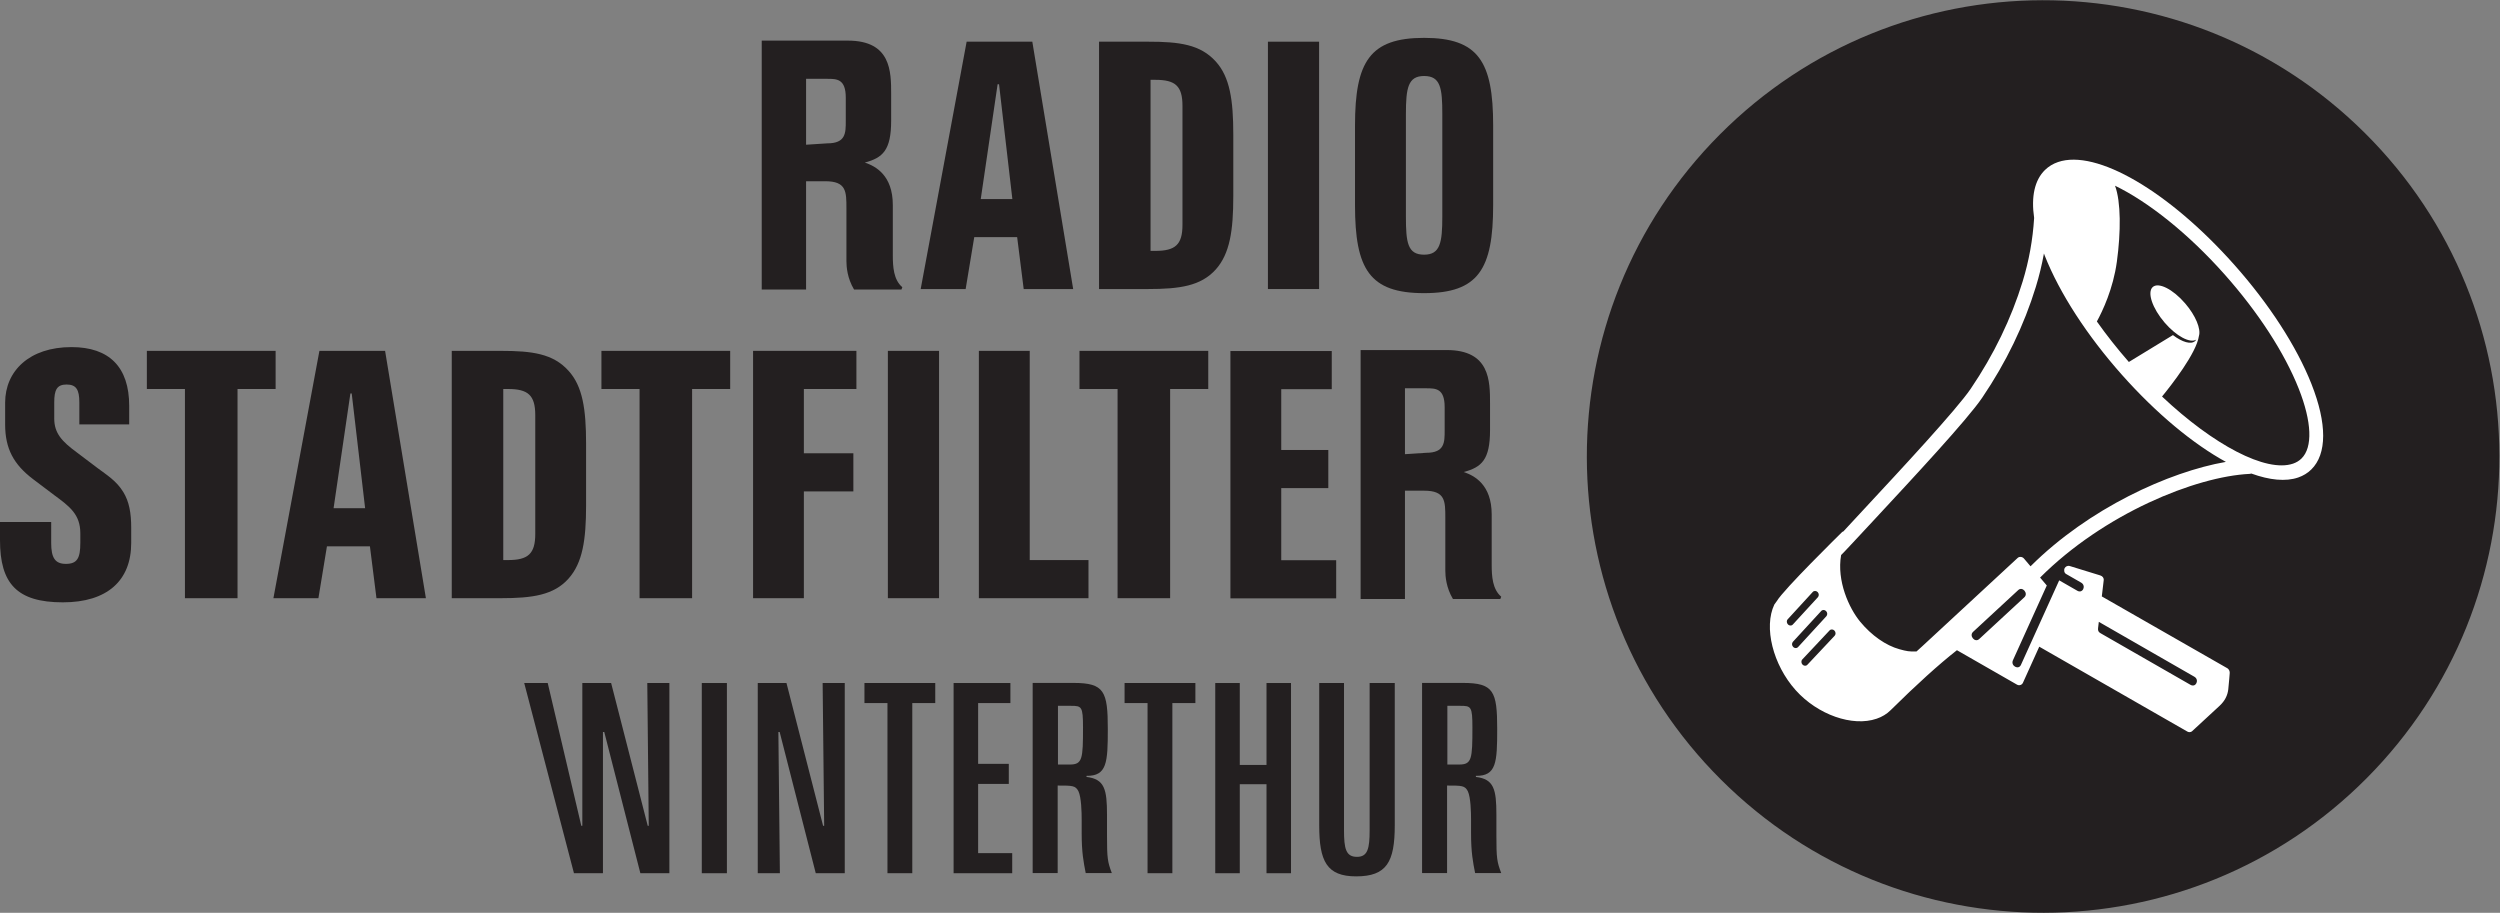 <?xml version="1.0" encoding="UTF-8" standalone="no"?>
<svg
   xmlns:dc="http://purl.org/dc/elements/1.1/"
   xmlns:cc="http://creativecommons.org/ns#"
   xmlns:rdf="http://www.w3.org/1999/02/22-rdf-syntax-ns#"
   xmlns:svg="http://www.w3.org/2000/svg"
   xmlns="http://www.w3.org/2000/svg"
   viewBox="0 0 831.307 303.52"
   height="303.52"
   width="831.307"
   xml:space="preserve"
   id="svg2"
   version="1.1"><rect x="0" y="0" width="831.307" height="303.52" fill="#808080" stroke="none"/><defs
     id="defs6" /><g
     transform="matrix(1.333,0,0,-1.333,0,303.52)"
     id="g10"><g
       transform="scale(0.1)"
       id="g12"><path
         id="path14"
         style="fill:#231f20;fill-opacity:1;fill-rule:evenodd;stroke:none"
         d="m 322.285,1264.53 c 0,96.91 -49.812,146.59 -144.004,146.59 -104.535,0 -165.469,-59.08 -165.469,-138.84 v -54.05 c 0,-60.8 21.5,-100.15 70.219,-136.93 l 52.266,-39.45 c 38.644,-28.45 65.07,-48.151 65.07,-95.268 v -23.961 c 0,-37.781 -7.652,-52.269 -35.949,-52.269 -27.246,0 -36.727,15.41 -36.727,52.269 v 52.27 L 0,974.891 V 929.57 C 0,821.629 41.914,774.41 156.809,774.41 c 110.515,0 170.504,54.039 170.504,148.211 v 37.699 c 0,36.879 -5.028,65.2 -19.715,89.17 -17.145,28.3 -41.914,42.97 -64.258,59.88 l -52.254,39.45 c -36.164,26.67 -55.789,47.24 -55.789,84.1 v 40.29 c 0,31.61 6.836,44.55 30.793,44.55 24.18,0 31.824,-12.94 31.824,-44.55 v -54.98 h 124.371 v 46.3" /><path
         id="path16"
         style="fill:#231f20;fill-opacity:1;fill-rule:evenodd;stroke:none"
         d="m 366.324,1401.71 v -95.12 h 95.02 V 784.75 h 131.199 v 521.84 h 95.008 v 95.12 H 366.324" /><path
         id="path18"
         style="fill:#231f20;fill-opacity:1;fill-rule:evenodd;stroke:none"
         d="M 796.793,1401.71 682.031,784.75 h 112.266 l 21.262,129.32 h 107.234 l 16.316,-129.32 h 123.311 l -101.799,616.96 z m 77.25,-106.31 h 3.32 l 33.442,-286.21 h -78.68 l 41.918,286.21" /><path
         id="path20"
         style="fill:#231f20;fill-opacity:1;fill-rule:evenodd;stroke:none"
         d="M 1126.91,1401.71 V 784.75 h 122.63 c 78.68,0 132,7.648 168.66,48.859 35.2,39.352 43.81,96.801 43.81,182.391 v 154.35 c 0,85.72 -8.61,143.14 -43.81,181.69 -38.54,42.76 -90.8,49.67 -168.66,49.67 z m 128.51,-95.12 h 12.06 c 49.58,0 67.76,-15.38 67.76,-65.19 V 944.93 c 0,-49.649 -18.18,-65.059 -67.76,-65.059 h -12.06 v 426.719" /><path
         id="path22"
         style="fill:#231f20;fill-opacity:1;fill-rule:evenodd;stroke:none"
         d="m 1500.28,1401.71 v -95.12 h 95.12 V 784.75 h 131.08 v 521.84 h 95.01 v 95.12 h -321.21" /><path
         id="path24"
         style="fill:#231f20;fill-opacity:1;fill-rule:evenodd;stroke:none"
         d="M 1878.58,1401.71 V 784.75 h 126.71 v 266.37 h 123.47 v 95.13 h -123.47 v 160.34 h 131.08 v 95.12 h -257.79" /><path
         id="path26"
         style="fill:#231f20;fill-opacity:1;fill-rule:evenodd;stroke:none"
         d="M 2214.82,1401.71 V 784.75 h 127.69 v 616.96 h -127.69" /><path
         id="path28"
         style="fill:#231f20;fill-opacity:1;fill-rule:evenodd;stroke:none"
         d="M 2441.84,1401.71 V 784.75 h 273.44 v 95.121 H 2568.7 v 521.839 h -126.86" /><path
         id="path30"
         style="fill:#231f20;fill-opacity:1;fill-rule:evenodd;stroke:none"
         d="m 2692.83,1401.71 v -95.12 h 95.01 V 784.75 h 131.1 v 521.84 h 95.11 v 95.12 h -321.22" /><path
         id="path32"
         style="fill:#231f20;fill-opacity:1;fill-rule:evenodd;stroke:none"
         d="M 3069.34,1401.29 V 784.34 h 263.83 v 95.129 h -137.03 v 179.891 h 117.4 v 95.09 h -117.4 v 151.71 h 125.99 v 95.13 h -252.79" /><path
         id="path34"
         style="fill:#231f20;fill-opacity:1;fill-rule:evenodd;stroke:none"
         d="m 2411.33,2172.98 -114.64,-617.03 h 112.18 l 21.46,129.52 h 107.01 l 16.33,-129.52 h 123.42 l -101.93,617.03 z m 77.26,-106.26 h 3.56 l 33.21,-286.25 h -78.82 l 42.05,286.25" /><path
         id="path36"
         style="fill:#231f20;fill-opacity:1;fill-rule:evenodd;stroke:none"
         d="m 2741.59,2172.98 v -617.03 h 122.49 c 78.95,0 131.78,7.71 168.8,48.94 35.04,39.36 43.63,96.76 43.63,182.41 v 154.31 c 0,85.76 -8.59,143.19 -43.63,181.83 -38.54,42.74 -90.94,49.54 -168.8,49.54 z m 128.5,-95.13 h 11.99 c 49.78,0 67.65,-15.27 67.65,-64.94 v -296.7 c 0,-49.63 -17.87,-65.06 -67.65,-65.06 h -11.99 v 426.7" /><path
         id="path38"
         style="fill:#231f20;fill-opacity:1;fill-rule:evenodd;stroke:none"
         d="m 3162.89,2172.98 v -617.03 h 127.64 v 617.03 h -127.64" /><path
         id="path40"
         style="fill:#231f20;fill-opacity:1;fill-rule:evenodd;stroke:none"
         d="m 3597.91,1992.25 v -255.44 c 0,-65.09 -5.2,-95.14 -45.46,-95.14 -41.11,0 -45.35,30.05 -45.35,95.14 v 255.44 c 0,65.06 5.17,95.13 45.35,95.13 41.1,0 45.46,-30.07 45.46,-95.13 z m 126.83,-28.32 c 0,159.51 -36.77,218.58 -172.29,218.58 -135.32,0 -172.32,-59.07 -172.32,-218.58 V 1765.1 c 0,-159.53 36.18,-219.39 172.32,-219.39 135.52,0 172.29,59.86 172.29,219.39 v 198.83" /><path
         id="path42"
         style="fill:#231f20;fill-opacity:1;fill-rule:nonzero;stroke:none"
         d="m 2010.81,1915.97 52.89,3.41 c 46.12,0 46.12,25.76 46.12,55.74 v 58.19 c 0,47.03 -22.4,47.03 -46.12,47.03 h -52.89 z m 119.72,-361.32 c -16.95,28.28 -19.07,56.57 -19.07,71.09 v 131.18 c 0,42.37 0,67.96 -52.82,67.96 h -47.83 v -270.23 h -110.63 v 621.02 h 214.72 c 108.14,0 108.14,-77.25 108.14,-133.72 v -65.99 c 0,-74.22 -21.11,-92.46 -65.65,-104.56 26.56,-8.79 69.78,-31.5 69.78,-105.77 v -125.08 c 0,-29.03 1.87,-61.44 23.73,-80.05 l -2.21,-5.85 h -118.16" /><path
         id="path44"
         style="fill:#231f20;fill-opacity:1;fill-rule:nonzero;stroke:none"
         d="m 3504.75,1144.01 52.88,3.43 c 46.14,0 46.14,25.77 46.14,55.71 v 58.19 c 0,47.02 -22.43,47.02 -46.14,47.02 h -52.88 z m 119.71,-361.311 c -16.92,28.313 -19.04,56.602 -19.04,71.11 v 131.152 c 0,42.359 0,67.959 -52.74,67.959 h -47.93 V 782.699 h -110.63 v 621.061 h 214.71 c 108.14,0 108.14,-77.25 108.14,-133.79 v -65.94 c 0,-74.22 -21.11,-92.49 -65.66,-104.57 26.57,-8.83 69.78,-31.47 69.78,-105.761 V 868.602 c 0,-29.02 1.88,-61.454 23.74,-80.063 l -2.21,-5.84 h -118.16" /><path
         id="path46"
         style="fill:#231f20;fill-opacity:1;fill-rule:nonzero;stroke:none"
         d="M 1750.65,573.148 V 98.672 h 62.65 V 573.148 h -62.65 v 0" /><path
         id="path48"
         style="fill:#231f20;fill-opacity:1;fill-rule:nonzero;stroke:none"
         d="M 1890.25,573.148 V 98.672 h 55.2 l -3.74,352.226 h 3.21 l 90.03,-352.226 h 72.35 V 573.148 h -55.19 l 3.83,-356.128 h -2.72 l -91.31,356.128 h -71.66 v 0" /><path
         id="path50"
         style="fill:#231f20;fill-opacity:1;fill-rule:nonzero;stroke:none"
         d="m 2156.42,573.148 v -50.027 h 57.39 V 98.672 h 61.94 V 523.121 h 57.29 v 50.027 h -176.62 v 0" /><path
         id="path52"
         style="fill:#231f20;fill-opacity:1;fill-rule:nonzero;stroke:none"
         d="M 2378.78,573.148 V 98.672 h 146.23 v 50.117 h -85.02 v 172.652 h 76.48 v 50.079 h -76.48 v 151.601 h 80.5 v 50.027 h -141.71 v 0" /><path
         id="path54"
         style="fill:#231f20;fill-opacity:1;fill-rule:nonzero;stroke:none"
         d="m 2805.3,573.148 v -50.027 h 57.31 V 98.672 h 61.91 V 523.121 h 57.42 v 50.027 H 2805.3 v 0" /><path
         id="path56"
         style="fill:#231f20;fill-opacity:1;fill-rule:nonzero;stroke:none"
         d="M 3031.5,573.148 V 98.672 h 61.18 V 320.711 h 66.66 V 98.672 h 61.13 V 573.148 h -61.13 V 368.801 h -66.66 v 204.347 h -61.18 v 0" /><path
         id="path58"
         style="fill:#231f20;fill-opacity:1;fill-rule:nonzero;stroke:none"
         d="M 3290.85,573.148 V 218.031 c 0,-89.09 18.47,-127.211 92.12,-127.211 76.49,0 96.31,36.219 96.31,127.211 v 355.117 h -62.67 V 206.109 c 0,-45.461 -4.53,-66.597 -31.54,-66.597 -27.74,0 -32.39,20.48 -32.39,66.597 v 367.039 h -61.83 v 0" /><path
         id="path60"
         style="fill:#231f20;fill-opacity:1;fill-rule:nonzero;stroke:none"
         d="m 1307.68,573.148 h 58.65 l 83.75,-356.128 h 2.55 v 356.128 h 71.85 l 91.3,-356.128 h 2.54 l -3.65,356.128 h 55.14 V 98.672 h -72.39 l -90.04,352.226 h -3.3 V 98.672 h -72.3 l -124.1,474.476 v 0" /><path
         id="path62"
         style="fill:#231f20;fill-opacity:1;fill-rule:nonzero;stroke:none"
         d="M 2639.14,516.25 V 369.809 h 29.56 c 31.56,0 32.92,14.113 32.92,92.671 0,52.418 -3.34,53.77 -30.27,53.77 z m -63.1,57.121 h 102.12 c 76.59,0 85.32,-20.859 85.32,-114.902 0,-83.297 -2,-117.528 -53.11,-116.887 v -2.723 c 45.01,-5.328 51.11,-30.91 51.11,-94.058 v -51.692 c 0,-57.117 1.36,-65.828 12,-93.988 h -65.14 c -5.35,27.418 -10.06,51.008 -10.06,99.34 v 33.598 c 0,18.211 -0.73,55.8 -8.12,71.203 -7.37,14.109 -14.71,14.109 -51.75,14.109 V 99.121 h -62.37 V 573.371" /><path
         id="path64"
         style="fill:#231f20;fill-opacity:1;fill-rule:nonzero;stroke:none"
         d="M 3610.52,516.25 V 369.809 h 29.55 c 31.54,0 32.93,14.113 32.93,92.671 0,52.418 -3.39,53.77 -30.3,53.77 z m -63.11,57.121 h 102.13 c 76.57,0 85.29,-20.859 85.29,-114.902 0,-83.297 -2.01,-117.528 -53.13,-116.887 v -2.723 c 45.04,-5.328 51.12,-30.91 51.12,-94.058 v -51.692 c 0,-57.117 1.36,-65.828 12.01,-93.988 h -65.12 c -5.35,27.418 -10.1,51.008 -10.1,99.34 v 33.598 c 0,18.211 -0.73,55.8 -8.07,71.203 -7.38,14.109 -14.76,14.109 -51.74,14.109 V 99.121 h -62.39 V 573.371" /><path
         id="path66"
         style="fill:#231f20;fill-opacity:1;fill-rule:nonzero;stroke:none"
         d="M 5902.99,334.93 C 5459.38,-110.41 4738.74,-111.82 4293.38,331.809 3847.97,775.48 3846.63,1496.1 4290.22,1941.45 c 443.59,445.35 1164.26,446.79 1609.69,3.1 445.35,-443.59 446.74,-1164.3 3.08,-1609.62" /><path
         id="path68"
         style="fill:#ffffff;fill-opacity:1;fill-rule:nonzero;stroke:none"
         d="m 5741.1,1133.11 c -5.77,-5.64 -12.78,-9.87 -20.9,-12.68 -67.28,-22.98 -198.77,46.57 -326.89,167.39 22.98,28.07 85.72,107.95 92.03,151.05 5.49,17.36 -8.09,50.81 -34.38,81.29 -30.68,35.72 -67.01,53.82 -81.09,40.56 -14.07,-13.31 -0.63,-52.96 30.01,-88.59 29.21,-33.96 63.37,-51.95 78.8,-42.34 -0.73,-1.21 -1.55,-2.34 -2.54,-3.29 -10.43,-9.79 -32.39,-3.1 -55.7,14.57 L 5310.52,1374 c -29.02,33.23 -55.81,67.12 -79.79,101.05 14.04,25.66 40.66,81.35 49.9,149.21 10.09,73.9 10.39,149.12 -4.6,189.42 82.37,-39.83 182.24,-118.79 273.16,-221.06 83.93,-94.41 149.68,-195.73 185.09,-285.19 32.8,-82.93 35.29,-146.49 6.82,-174.32 z m -675.83,-268.809 -16.37,19.32 c -4.01,4.777 -11.4,5.57 -15.68,1.641 L 4794.91,664.648 c -5.71,-5.277 -8.51,-8 -14.11,-12.808 -17.92,-0.602 -24.63,0.648 -42.53,5.59 -33.91,9.289 -69.58,34.34 -97.87,68.531 -27.98,33.84 -58.92,101.918 -47.67,166.391 1.57,0.796 49.91,52.918 83.36,88.886 97.8,105.232 231.79,249.242 268.55,303.572 59.51,87.75 104.5,180.78 133.83,276.53 8.41,27.3 15.14,55.14 20.22,83.31 0.67,-1.83 1.3,-3.61 2.03,-5.46 37.12,-93.74 105.5,-199.28 192.4,-297.1 86.68,-97.48 178.27,-172.91 259.45,-217.34 -141.94,-24.68 -342.45,-116.11 -487.3,-260.449 z M 5049.78,787 4937.19,682.852 c -5.37,-4.981 -11.81,-2.973 -15.6,1.589 -3.87,4.547 -4.99,11.43 0.38,16.379 l 112.57,104.16 c 5.33,5.008 11.78,2.95 15.66,-1.582 3.78,-4.539 4.95,-11.437 -0.42,-16.398 z m -473.18,-95.961 -67.98,-72.32 c -0.9,-0.981 -1.99,-1.629 -3.11,-2.039 -2.99,-1.02 -6.52,-0.168 -9.07,2.422 -3.49,3.718 -3.71,9.449 -0.46,12.91 l 67.93,72.289 c 3.18,3.461 8.65,3.281 12.19,-0.403 3.5,-3.679 3.75,-9.386 0.5,-12.859 z m -91.26,-28.207 c -0.92,-0.922 -2.06,-1.672 -3.23,-2.082 -2.97,-1 -6.45,-0.211 -8.95,2.379 -3.56,3.59 -3.86,9.41 -0.66,12.891 l 70.62,76.832 c 3.19,3.48 8.62,3.429 12.19,-0.301 3.49,-3.551 3.79,-9.301 0.62,-12.809 z m -25.2,56.527 c -3.57,3.602 -3.84,9.371 -0.63,12.813 l 62.5,68.137 c 3.19,3.461 8.65,3.3 12.22,-0.278 3.53,-3.621 3.73,-9.371 0.56,-12.883 l -62.5,-68.066 c -0.89,-0.992 -2.01,-1.672 -3.16,-2.102 -2.97,-0.968 -6.48,-0.218 -8.99,2.379 z M 5473.87,588.871 c 13.33,-7.641 3.9,-27.98 -9.51,-20.281 l -224.4,128.762 c -4.85,2.628 -6.99,6.199 -6.27,12.398 l 1.89,16 z m 292.12,730.389 c -37.14,93.81 -105.49,199.35 -192.44,297.19 -163.29,183.66 -344.13,289.02 -439.74,256.29 -12.6,-4.32 -23.53,-11 -32.6,-19.87 -25.8,-25.24 -34.72,-66.44 -26.97,-119.56 -3.26,-53.81 -12.88,-107.11 -28.67,-158.56 -28.3,-92.49 -71.85,-182.42 -129.43,-267.41 -35.41,-52.24 -173.91,-201.13 -265.53,-299.7 -19.55,-21.038 -37.3,-40.14 -52.2,-56.3 -1.25,-0.328 -2.46,-0.891 -3.43,-1.852 -5.9,-5.808 -145.4,-142.789 -162.48,-171.777 l -6.31,-8.731 c -26.97,-56.468 -3.56,-150.441 53.38,-213.898 54.82,-61.121 141.57,-91.641 201.8,-70.953 13.56,4.582 25.34,11.723 34.86,21.211 64.31,63.621 121.02,114.871 165.44,149.672 l 149.83,-85.903 c 5.38,-3.109 12.28,-0.961 14.77,4.539 l 40.76,90.141 369.33,-211.699 c 2.79,-1.699 8,-2.84 12.25,1.16 l 68.29,63.051 c 13.45,12.59 19.78,25.82 21.63,40.859 1.72,15.559 3.63,41.102 3.63,41.102 0.27,3.418 -1.3,9.129 -6.32,11.937 l -312.78,178.961 4.74,40.238 c 0.71,5.762 -2.68,10.313 -8.63,12.161 l -76.34,23.511 c -5.25,1.52 -10.18,-1.5 -12.28,-5.148 -2.72,-4.992 -1.27,-12.121 3.26,-14.703 l 37.72,-21.649 c 6.66,-3.781 7.63,-10.82 5.31,-15.89 -2.4,-5.121 -8.15,-8.282 -14.74,-4.43 l -45.32,26.02 -95.41,-210.809 c -3.04,-6.832 -9.51,-7.441 -14.62,-4.621 -5.04,2.82 -8.47,9.031 -5.48,15.879 l 84.54,186.742 -16.72,19.719 c 159.51,159.422 388.09,252.23 523,258.67 1.46,0.07 2.8,0.38 4.1,0.8 45.54,-16.5 85.64,-20.51 116.75,-9.84 12.52,4.3 23.51,10.93 32.55,19.83 39.54,38.64 39.7,114.51 0.5,213.62" /></g></g></svg>